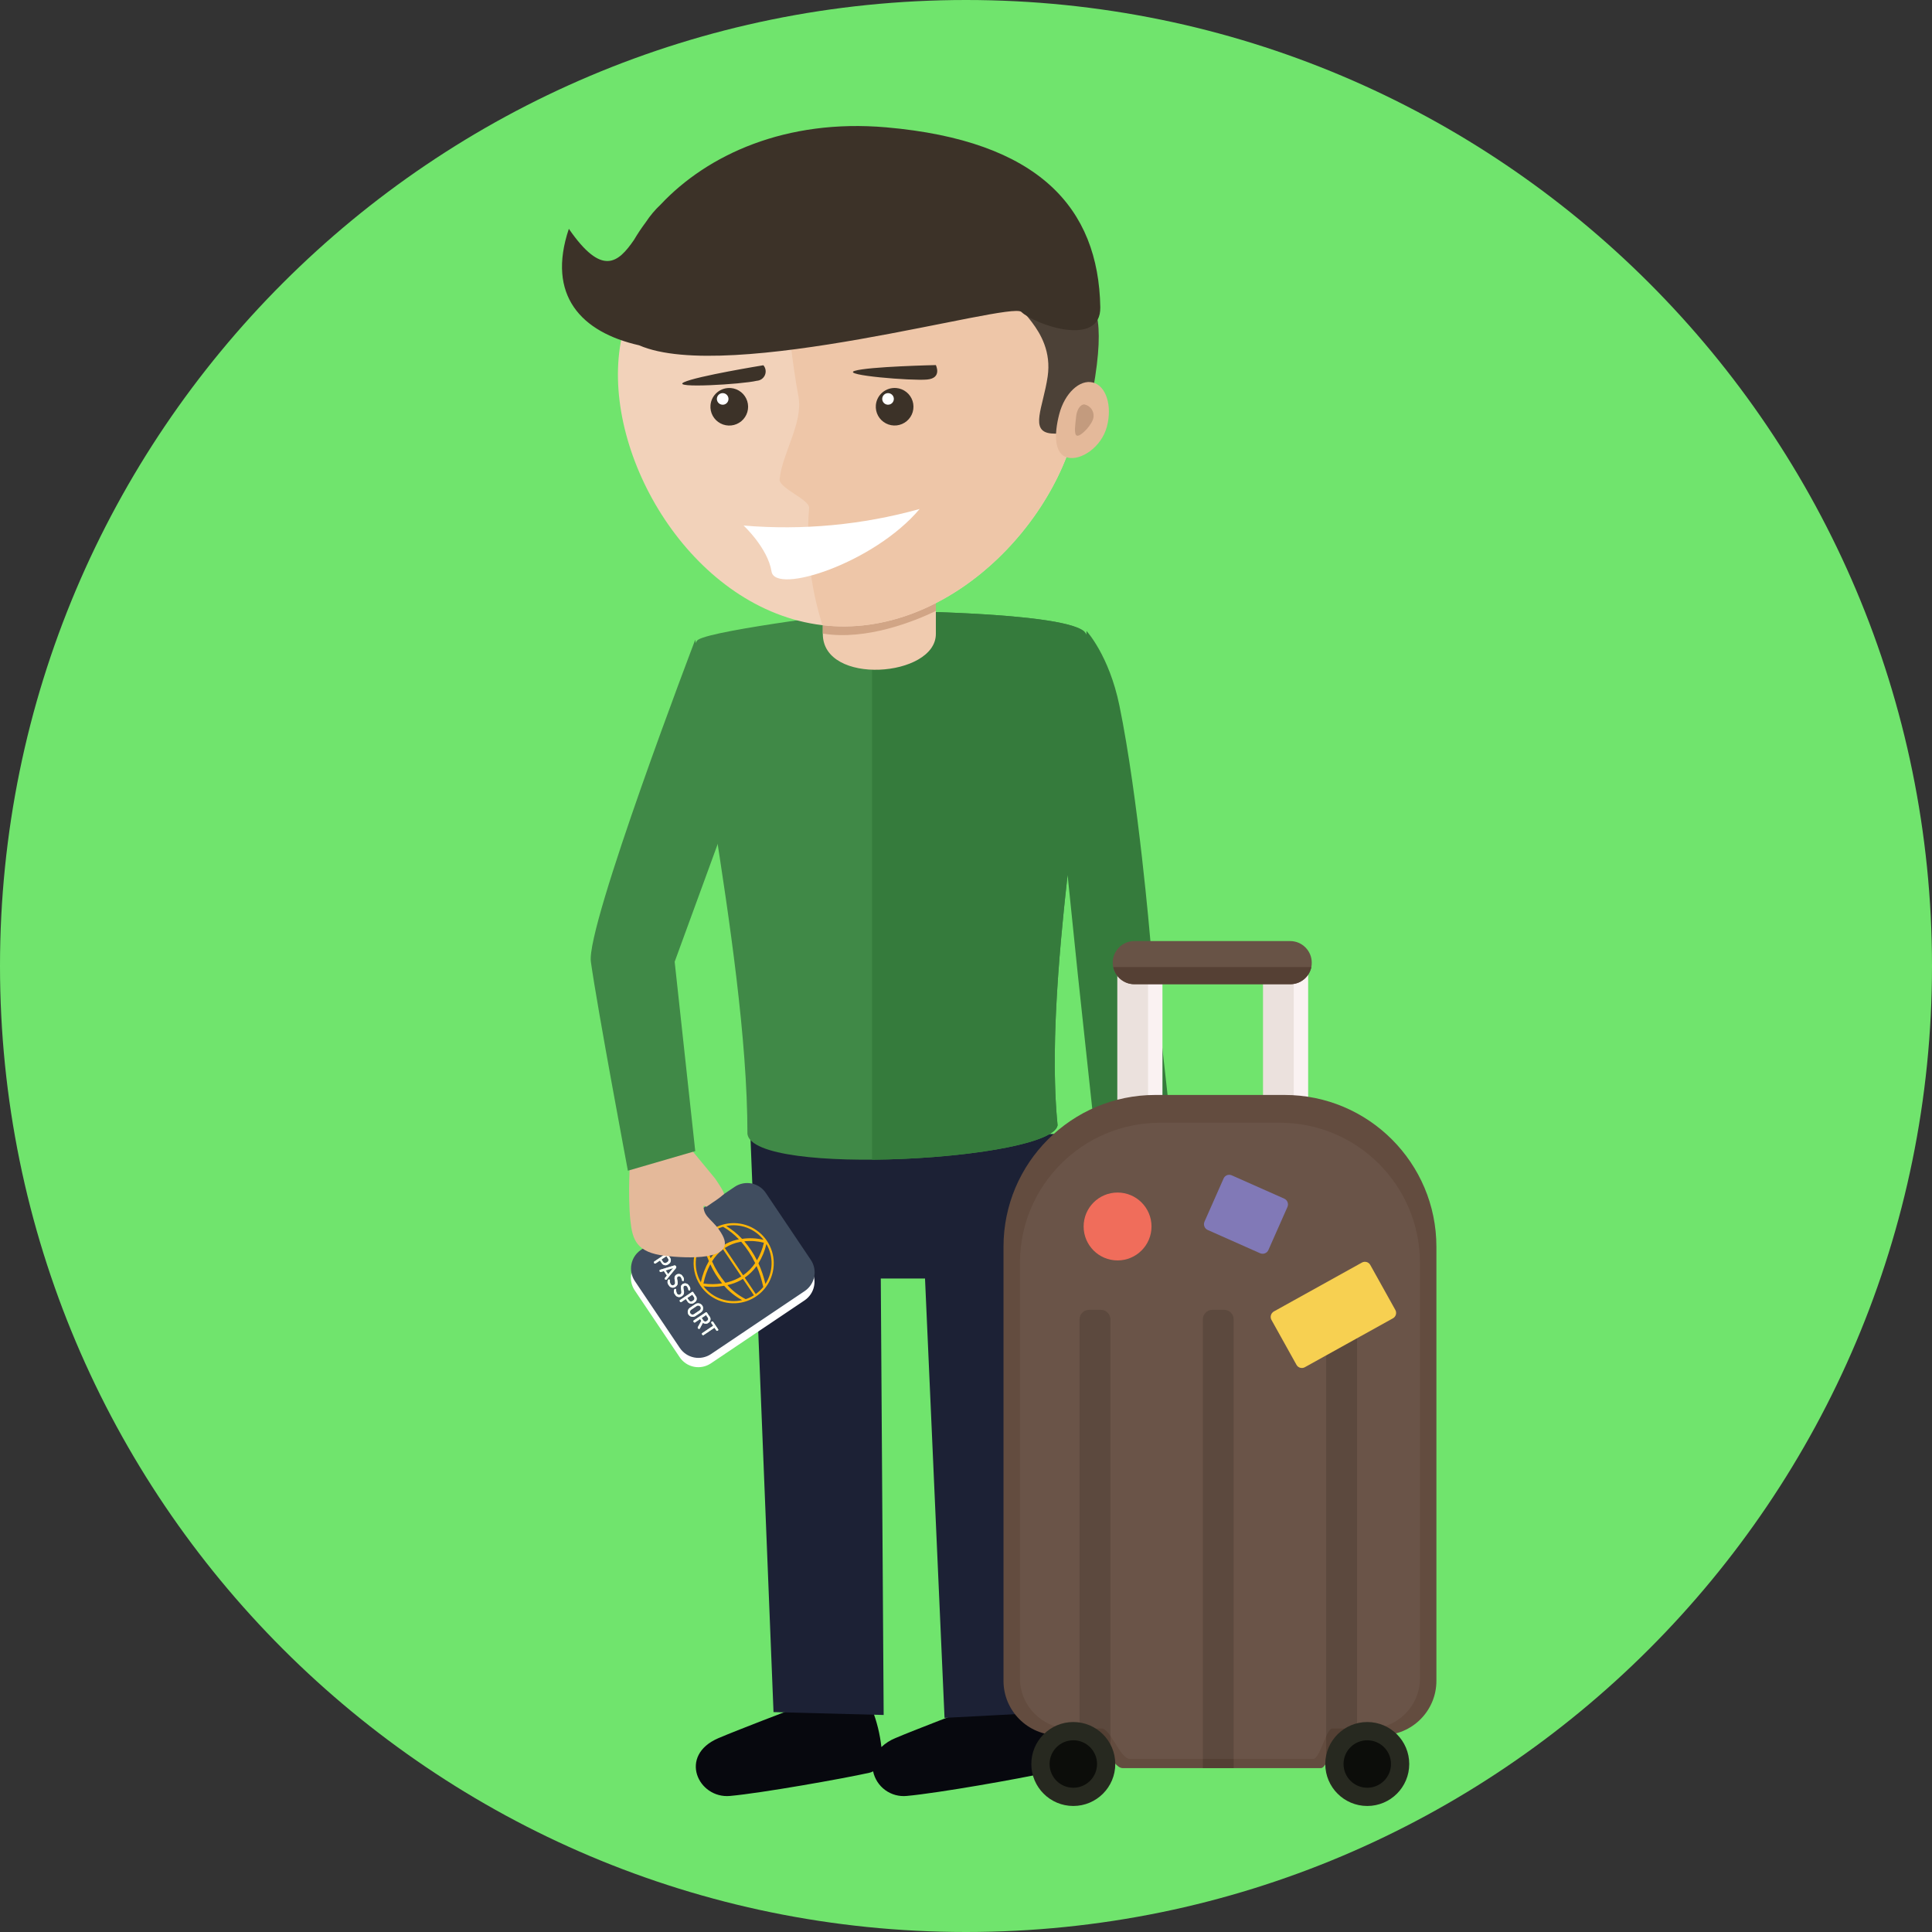 <svg width="276" height="276" viewBox="0 0 276 276" fill="none" xmlns="http://www.w3.org/2000/svg">
<rect x="0" y="0" width="276" height="276" fill="#333333" stroke="none"/>
<path d="M138 276C214.215 276 276 214.215 276 138C276 61.785 214.215 0 138 0C61.785 0 0 61.785 0 138C0 214.215 61.785 276 138 276Z" fill="#70E46D"/>
<mask id="mask0" mask-type="alpha" maskUnits="userSpaceOnUse" x="0" y="0" width="276" height="276">
<path d="M138 276C214.215 276 276 214.215 276 138C276 61.785 214.215 0 138 0C61.785 0 0 61.785 0 138C0 214.215 61.785 276 138 276Z" fill="#F09A9A"/>
</mask>
<g mask="url(#mask0)">
<path fill-rule="evenodd" clip-rule="evenodd" d="M149.43 253.257C145.703 254.083 134.108 256.147 129.552 256.562C128.455 256.674 127.355 256.378 126.464 255.729C125.573 255.08 124.955 254.125 124.729 253.048C124.553 253.145 124.365 253.216 124.169 253.259C120.442 254.085 108.847 256.149 104.292 256.564C99.737 256.978 96.835 250.78 102.635 248.306C105.326 247.155 112.997 244.232 112.997 244.232L124.582 244.176C125.26 245.911 125.709 247.727 125.915 249.578C126.491 249.036 127.162 248.605 127.895 248.307C130.587 247.156 138.259 244.234 138.259 244.234L149.844 244.177C149.844 244.177 153.157 252.431 149.43 253.257Z" fill="#07080E"/>
<path fill-rule="evenodd" clip-rule="evenodd" d="M134.934 245.411L132.145 182.645H125.827L126.238 244.998L110.502 244.585L107.188 161.998H150.669V244.585L134.934 245.411Z" fill="#1C2135"/>
<path fill-rule="evenodd" clip-rule="evenodd" d="M158.151 159.313L155.767 163.738C155.767 163.738 154.292 166.963 155.253 167.742C156.471 168.73 157.877 166.551 157.955 166.99C158.223 168.502 156.965 168.932 156.275 171.135C155.123 174.815 161.531 173.142 164.095 172.319C167.703 171.163 167.881 169.421 167.656 166.95C167.354 164.323 166.836 161.724 166.105 159.182L158.151 159.313Z" fill="#E4B99A"/>
<path fill-rule="evenodd" clip-rule="evenodd" d="M99.736 91.385C102.118 89.908 124.169 87.254 124.169 87.254C124.169 87.254 151.086 87.254 154.814 90.144C158.541 93.035 148.602 135.98 151.086 160.756C150.258 165.713 107.604 168.192 106.776 161.996C106.776 134.741 96.411 93.447 99.736 91.385Z" fill="#408947"/>
<path fill-rule="evenodd" clip-rule="evenodd" d="M156.468 162.412L153.982 139.287L152.512 124.988C151.144 137.283 150.061 150.56 151.084 160.759C150.614 163.569 136.695 165.581 124.58 165.668V87.258C127.936 87.272 151.352 87.465 154.811 90.148C154.973 90.295 155.098 90.478 155.178 90.682L155.224 90.148C155.224 90.148 158.437 93.619 159.911 100.772C162.604 113.827 164.335 134.332 164.335 134.332L167.234 160.347L156.468 162.412Z" fill="#357B3C"/>
<path fill-rule="evenodd" clip-rule="evenodd" d="M117.545 82.715H133.695V90.561C133.695 96.755 117.545 97.994 117.545 90.561V82.715Z" fill="#F0CBAF"/>
<path fill-rule="evenodd" clip-rule="evenodd" d="M117.545 90.513V85.786L133.695 83.539V87.281C130.622 88.753 123.776 91.527 117.545 90.513Z" fill="#D1A586"/>
<path fill-rule="evenodd" clip-rule="evenodd" d="M123.911 25.222C142.139 26.815 155.778 40.998 154.382 56.902C152.986 72.806 136.497 90.987 118.27 89.394C100.043 87.802 86.976 67.036 88.378 51.135C89.781 35.234 105.684 23.629 123.911 25.222Z" fill="#F2D2BA"/>
<path fill-rule="evenodd" clip-rule="evenodd" d="M118.267 89.394C118.007 89.371 117.752 89.331 117.494 89.301C115.772 83.904 115.124 78.224 115.587 72.579C115.694 71.371 111.264 69.739 111.375 68.48C111.689 64.909 114.742 60.43 114.074 56.695C112.197 46.527 111.826 36.139 112.972 25.863C116.565 25.114 120.25 24.898 123.907 25.222C124.591 25.282 125.267 25.365 125.937 25.459L145.568 34.767C148.393 37.443 150.662 40.648 152.246 44.199L153.985 59.65C151.083 74.82 135.451 90.896 118.267 89.394Z" fill="#EEC6A8"/>
<path fill-rule="evenodd" clip-rule="evenodd" d="M146.802 43.806C149.989 44.085 159.831 35.092 156.157 55.609C155.373 59.986 153.388 62.206 150.198 61.927C147.008 61.648 149.019 58.198 149.665 53.797C150.702 46.73 143.613 43.528 146.802 43.806Z" fill="#4C4137"/>
<path fill-rule="evenodd" clip-rule="evenodd" d="M145.902 44.555C144.309 43.039 104.087 54.894 91.304 49.329C83.04 47.464 78.066 42.22 81.264 32.688C86.014 39.572 88.322 37.542 90.576 34.264C91.092 33.389 91.656 32.544 92.266 31.731C92.867 30.815 93.576 29.973 94.376 29.223C101.075 22.087 112.281 16.94 126.603 18.192C148.401 20.099 156.93 29.695 157.185 43.883C157.291 49.713 147.821 46.381 145.902 44.555Z" fill="#3C3228"/>
<path fill-rule="evenodd" clip-rule="evenodd" d="M132.449 54.219C130.275 54.426 120.129 53.599 122.097 52.98C124.064 52.361 133.692 52.154 133.692 52.154C133.692 52.154 134.624 54.015 132.449 54.219ZM97.689 54.612C99.55 53.722 109.055 52.18 109.055 52.18C109.219 52.369 109.326 52.601 109.365 52.848C109.404 53.096 109.373 53.349 109.275 53.58C109.177 53.81 109.016 54.009 108.811 54.154C108.606 54.298 108.365 54.382 108.114 54.397C105.99 54.907 95.828 55.502 97.689 54.614L97.689 54.612ZM104.415 55.435C104.946 55.481 105.451 55.683 105.866 56.016C106.281 56.348 106.588 56.796 106.748 57.302C106.908 57.809 106.914 58.351 106.765 58.861C106.616 59.37 106.319 59.825 105.911 60.166C105.503 60.507 105.003 60.72 104.474 60.778C103.944 60.836 103.41 60.736 102.937 60.49C102.465 60.245 102.076 59.866 101.82 59.4C101.564 58.934 101.452 58.404 101.499 57.875C101.562 57.166 101.904 56.511 102.451 56.054C102.998 55.597 103.705 55.375 104.415 55.438V55.435ZM128.039 55.431C128.569 55.477 129.074 55.679 129.489 56.011C129.904 56.344 130.211 56.791 130.371 57.298C130.53 57.804 130.536 58.346 130.387 58.856C130.238 59.365 129.941 59.819 129.533 60.16C129.125 60.502 128.625 60.714 128.096 60.772C127.567 60.83 127.032 60.73 126.56 60.484C126.088 60.239 125.699 59.86 125.443 59.395C125.187 58.929 125.076 58.398 125.122 57.87C125.185 57.161 125.528 56.506 126.075 56.049C126.622 55.593 127.328 55.371 128.039 55.433V55.431Z" fill="#3C3228"/>
<path fill-rule="evenodd" clip-rule="evenodd" d="M156.13 54.644C158.012 55.131 158.91 57.941 158.135 60.921C157.36 63.901 154.382 65.852 152.501 65.365C150.619 64.879 150.546 62.141 151.32 59.16C152.095 56.181 154.248 54.158 156.13 54.644Z" fill="#E4B99A"/>
<path fill-rule="evenodd" clip-rule="evenodd" d="M126.791 57.811C126.627 57.797 126.472 57.735 126.344 57.633C126.216 57.53 126.122 57.392 126.073 57.237C126.023 57.081 126.021 56.914 126.067 56.757C126.113 56.6 126.205 56.46 126.331 56.355C126.456 56.25 126.61 56.185 126.773 56.167C126.936 56.149 127.101 56.18 127.246 56.256C127.391 56.331 127.511 56.448 127.59 56.592C127.668 56.735 127.703 56.899 127.688 57.061C127.669 57.279 127.563 57.481 127.395 57.621C127.227 57.762 127.009 57.83 126.791 57.811ZM110.22 81.644C109.684 78.281 106.224 75.077 106.224 75.077C114.681 75.79 123.199 74.99 131.374 72.715C124.874 80.44 110.756 85.008 110.219 81.646L110.22 81.644ZM103.169 57.811C103.005 57.797 102.85 57.735 102.722 57.633C102.594 57.53 102.5 57.393 102.45 57.237C102.401 57.081 102.399 56.914 102.445 56.757C102.491 56.6 102.583 56.46 102.708 56.355C102.834 56.25 102.988 56.185 103.151 56.167C103.314 56.149 103.478 56.18 103.624 56.256C103.769 56.331 103.889 56.448 103.967 56.591C104.046 56.735 104.08 56.898 104.066 57.061C104.057 57.169 104.027 57.275 103.977 57.371C103.927 57.468 103.859 57.553 103.776 57.624C103.693 57.694 103.596 57.747 103.493 57.78C103.389 57.813 103.28 57.825 103.171 57.816L103.169 57.811Z" fill="white"/>
<path fill-rule="evenodd" clip-rule="evenodd" d="M154.923 57.779C155.321 57.863 155.674 58.09 155.914 58.417C156.154 58.744 156.264 59.148 156.223 59.551C156.133 60.573 154.476 62.3 153.906 62.25C153.337 62.201 153.639 60.563 153.729 59.541C153.819 58.518 154.356 57.731 154.923 57.779Z" fill="#C39B7E"/>
<path fill-rule="evenodd" clip-rule="evenodd" d="M101.547 194.772C100.842 195.243 99.979 195.416 99.147 195.253C98.316 195.09 97.582 194.605 97.107 193.902L90.664 184.321C90.195 183.617 90.023 182.755 90.187 181.925C90.351 181.094 90.836 180.362 91.538 179.888L104.941 170.875C105.645 170.405 106.506 170.232 107.336 170.394C108.167 170.555 108.9 171.039 109.376 171.738L115.819 181.319C116.29 182.024 116.462 182.886 116.299 183.718C116.136 184.55 115.651 185.283 114.95 185.759L101.547 194.772ZM95.182 179.067C95.195 179.059 95.21 179.055 95.225 179.053C95.24 179.051 95.255 179.053 95.269 179.057C95.284 179.061 95.297 179.069 95.309 179.079C95.321 179.089 95.33 179.101 95.337 179.114L95.683 179.63C95.745 179.701 95.79 179.785 95.814 179.876C95.838 179.967 95.841 180.063 95.823 180.155C95.805 180.248 95.766 180.335 95.709 180.41C95.652 180.485 95.579 180.547 95.495 180.59L95.476 180.603C95.402 180.665 95.315 180.709 95.222 180.733C95.128 180.756 95.031 180.758 94.936 180.739C94.842 180.719 94.754 180.679 94.677 180.62C94.601 180.561 94.539 180.486 94.496 180.4L94.277 180.073L93.624 180.512C93.59 180.519 93.554 180.515 93.522 180.502C93.489 180.488 93.461 180.465 93.442 180.436C93.422 180.407 93.411 180.373 93.411 180.337C93.411 180.302 93.421 180.268 93.44 180.238L95.182 179.067ZM95.203 179.451L94.492 179.929L94.711 180.255C94.738 180.302 94.775 180.342 94.82 180.373C94.865 180.403 94.916 180.423 94.97 180.431C95.023 180.439 95.078 180.434 95.129 180.418C95.181 180.401 95.228 180.373 95.267 180.335L95.3 180.313C95.348 180.291 95.391 180.258 95.424 180.217C95.458 180.175 95.481 180.127 95.493 180.075C95.505 180.023 95.505 179.969 95.492 179.918C95.48 179.866 95.456 179.818 95.422 179.777L95.203 179.451ZM94.269 181.414L94.289 181.401L96.342 180.778C96.385 180.772 96.429 180.779 96.468 180.798C96.506 180.818 96.538 180.85 96.558 180.888C96.586 180.923 96.603 180.965 96.608 181.009C96.612 181.053 96.603 181.097 96.583 181.137L95.227 182.797C95.226 182.801 95.224 182.805 95.222 182.808C95.219 182.812 95.216 182.814 95.212 182.816C95.167 182.829 95.12 182.826 95.077 182.809C95.034 182.791 94.999 182.76 94.976 182.719C94.961 182.701 94.952 182.678 94.952 182.654C94.951 182.631 94.959 182.607 94.973 182.588L95.271 182.228L94.836 181.582L94.39 181.721C94.366 181.727 94.34 181.724 94.317 181.714C94.295 181.703 94.277 181.685 94.266 181.663C94.237 181.627 94.222 181.583 94.222 181.538C94.223 181.492 94.239 181.449 94.269 181.414ZM95.453 182.02L96.173 181.147L95.098 181.491L95.453 182.02ZM96.283 183.564C96.746 183.253 95.996 182.517 96.622 182.096C96.697 182.046 96.783 182.013 96.873 182C96.962 181.986 97.054 181.992 97.141 182.017C97.228 182.043 97.308 182.086 97.377 182.145C97.446 182.204 97.501 182.278 97.538 182.36C97.616 182.439 97.67 182.538 97.694 182.645C97.718 182.753 97.711 182.866 97.674 182.97C97.64 182.996 97.598 183.009 97.556 183.006C97.514 183.003 97.474 182.984 97.445 182.953C97.421 182.802 97.371 182.656 97.297 182.522C97.28 182.479 97.255 182.44 97.222 182.407C97.188 182.374 97.148 182.35 97.105 182.334C97.061 182.318 97.014 182.312 96.968 182.317C96.921 182.321 96.877 182.335 96.836 182.359C96.452 182.617 97.202 183.353 96.504 183.823C96.429 183.88 96.342 183.919 96.25 183.939C96.158 183.959 96.062 183.958 95.97 183.937C95.878 183.916 95.792 183.874 95.717 183.816C95.643 183.758 95.583 183.684 95.54 183.6C95.442 183.496 95.381 183.363 95.366 183.221C95.351 183.079 95.383 182.936 95.456 182.813C95.492 182.79 95.534 182.779 95.577 182.783C95.619 182.788 95.659 182.806 95.689 182.836C95.669 183.035 95.702 183.235 95.785 183.416C95.805 183.461 95.835 183.501 95.872 183.534C95.909 183.567 95.953 183.591 96 183.605C96.047 183.619 96.097 183.623 96.146 183.616C96.195 183.609 96.242 183.591 96.283 183.564ZM97.187 184.908C97.65 184.596 96.899 183.86 97.525 183.439C97.601 183.39 97.686 183.357 97.776 183.343C97.866 183.33 97.957 183.336 98.044 183.361C98.131 183.386 98.212 183.43 98.281 183.489C98.349 183.548 98.404 183.621 98.442 183.704C98.52 183.782 98.575 183.881 98.599 183.989C98.623 184.097 98.615 184.21 98.577 184.314C98.544 184.34 98.502 184.352 98.46 184.349C98.417 184.346 98.378 184.328 98.348 184.297C98.325 184.146 98.275 184 98.201 183.866C98.184 183.823 98.158 183.783 98.125 183.751C98.092 183.718 98.052 183.693 98.008 183.678C97.964 183.662 97.918 183.656 97.871 183.66C97.825 183.665 97.78 183.679 97.74 183.702C97.355 183.961 98.106 184.697 97.408 185.166C97.332 185.223 97.246 185.263 97.153 185.283C97.061 185.303 96.966 185.302 96.874 185.281C96.781 185.259 96.695 185.218 96.621 185.16C96.547 185.102 96.486 185.028 96.443 184.943C96.346 184.839 96.285 184.706 96.27 184.564C96.254 184.422 96.286 184.279 96.36 184.157C96.395 184.133 96.438 184.123 96.48 184.127C96.523 184.131 96.563 184.15 96.593 184.18C96.573 184.381 96.607 184.583 96.693 184.766C96.713 184.811 96.742 184.851 96.779 184.883C96.816 184.915 96.859 184.939 96.907 184.953C96.954 184.966 97.003 184.969 97.052 184.961C97.1 184.954 97.146 184.935 97.187 184.908ZM98.875 184.559C98.889 184.552 98.904 184.548 98.919 184.546C98.935 184.545 98.951 184.548 98.966 184.553C98.98 184.558 98.994 184.565 99.006 184.576C99.017 184.586 99.027 184.599 99.034 184.613L99.376 185.121C99.438 185.192 99.484 185.277 99.508 185.368C99.533 185.459 99.536 185.555 99.518 185.647C99.5 185.74 99.461 185.827 99.403 185.903C99.346 185.978 99.273 186.039 99.188 186.081L99.169 186.094C99.096 186.156 99.01 186.201 98.917 186.225C98.824 186.248 98.727 186.251 98.633 186.232C98.54 186.213 98.451 186.173 98.375 186.115C98.299 186.057 98.237 185.983 98.193 185.898L97.974 185.572L97.322 186.01C97.287 186.023 97.249 186.022 97.215 186.008C97.181 185.994 97.154 185.968 97.138 185.935C97.112 185.907 97.097 185.871 97.096 185.833C97.094 185.795 97.108 185.758 97.133 185.73L98.875 184.559ZM98.9 184.949L98.189 185.427L98.409 185.753C98.435 185.8 98.473 185.84 98.517 185.871C98.562 185.902 98.613 185.921 98.667 185.929C98.721 185.937 98.775 185.933 98.827 185.916C98.879 185.899 98.926 185.871 98.965 185.834L98.998 185.812C99.046 185.789 99.088 185.756 99.122 185.715C99.155 185.674 99.179 185.625 99.191 185.573C99.202 185.521 99.202 185.468 99.19 185.416C99.177 185.364 99.153 185.316 99.119 185.275L98.9 184.949ZM98.561 186.825L99.331 186.307C99.487 186.202 99.679 186.163 99.864 186.2C100.05 186.236 100.213 186.344 100.318 186.501C100.423 186.657 100.462 186.849 100.426 187.034C100.39 187.219 100.281 187.383 100.125 187.488L99.355 188.005C99.198 188.111 99.007 188.149 98.821 188.113C98.636 188.077 98.473 187.969 98.368 187.812C98.263 187.656 98.224 187.464 98.26 187.278C98.296 187.093 98.405 186.93 98.561 186.825ZM99.936 187.207C99.981 187.181 100.02 187.146 100.05 187.105C100.081 187.063 100.103 187.016 100.114 186.965C100.126 186.915 100.127 186.863 100.117 186.812C100.108 186.761 100.088 186.713 100.059 186.67C100.031 186.627 99.993 186.59 99.95 186.562C99.906 186.535 99.857 186.516 99.806 186.508C99.755 186.499 99.703 186.501 99.653 186.514C99.603 186.527 99.556 186.55 99.515 186.581L98.745 187.099C98.701 187.125 98.662 187.16 98.631 187.201C98.6 187.243 98.579 187.291 98.567 187.341C98.556 187.391 98.554 187.444 98.564 187.494C98.573 187.545 98.593 187.594 98.622 187.636C98.651 187.679 98.688 187.716 98.732 187.744C98.775 187.772 98.824 187.79 98.875 187.799C98.926 187.807 98.978 187.805 99.028 187.792C99.078 187.779 99.125 187.756 99.166 187.725L99.936 187.207ZM100.835 187.474C100.848 187.467 100.862 187.462 100.876 187.46C100.891 187.458 100.905 187.459 100.919 187.463C100.933 187.466 100.946 187.473 100.958 187.482C100.969 187.491 100.979 187.502 100.986 187.515L101.319 188.011C101.385 188.077 101.435 188.158 101.466 188.248C101.496 188.337 101.505 188.432 101.493 188.525C101.48 188.618 101.447 188.707 101.395 188.786C101.343 188.864 101.273 188.929 101.192 188.977C101.083 189.067 100.944 189.115 100.802 189.111C100.66 189.107 100.525 189.052 100.42 188.956L99.981 189.782C99.973 189.796 99.963 189.81 99.951 189.821C99.906 189.84 99.856 189.844 99.809 189.831C99.762 189.817 99.721 189.788 99.693 189.748C99.68 189.723 99.673 189.694 99.673 189.666C99.674 189.637 99.682 189.609 99.697 189.585L100.188 188.695L100.013 188.434L99.282 188.926C99.246 188.938 99.207 188.937 99.172 188.922C99.138 188.906 99.11 188.878 99.095 188.843C99.07 188.817 99.055 188.781 99.055 188.745C99.055 188.708 99.069 188.672 99.094 188.645L100.835 187.474ZM100.861 187.864L100.241 188.281L100.452 188.594C100.474 188.642 100.507 188.684 100.548 188.717C100.589 188.75 100.637 188.773 100.689 188.784C100.741 188.796 100.794 188.795 100.845 188.782C100.897 188.769 100.944 188.744 100.984 188.71C101.031 188.686 101.071 188.651 101.102 188.609C101.133 188.566 101.153 188.517 101.162 188.465C101.17 188.414 101.166 188.361 101.151 188.311C101.135 188.261 101.108 188.215 101.071 188.177L100.861 187.864ZM102.595 189.909C102.604 189.924 102.609 189.941 102.61 189.958C102.611 189.976 102.609 189.993 102.603 190.01C102.597 190.026 102.588 190.041 102.576 190.054C102.564 190.067 102.549 190.077 102.533 190.083C102.507 190.108 102.472 190.121 102.436 190.12C102.401 190.12 102.366 190.105 102.341 190.08L102.069 189.675L100.497 190.732C100.463 190.745 100.425 190.744 100.391 190.73C100.357 190.716 100.329 190.69 100.314 190.657C100.287 190.63 100.272 190.593 100.271 190.555C100.27 190.517 100.283 190.48 100.309 190.452L101.881 189.395L101.609 188.99C101.595 188.957 101.594 188.92 101.607 188.887C101.62 188.853 101.645 188.826 101.678 188.811C101.69 188.799 101.705 188.79 101.721 188.784C101.738 188.778 101.755 188.775 101.772 188.776C101.789 188.777 101.806 188.781 101.822 188.789C101.838 188.796 101.852 188.806 101.863 188.819L102.595 189.909Z" fill="white"/>
<path fill-rule="evenodd" clip-rule="evenodd" d="M101.564 193.444C100.86 193.915 99.997 194.088 99.165 193.925C98.333 193.762 97.6 193.277 97.125 192.574L90.682 182.993C90.213 182.289 90.041 181.427 90.205 180.596C90.368 179.766 90.854 179.034 91.555 178.56L104.959 169.547C105.662 169.076 106.523 168.902 107.354 169.064C108.185 169.226 108.919 169.709 109.394 170.41L115.837 179.991C116.308 180.696 116.481 181.558 116.319 182.39C116.156 183.222 115.67 183.956 114.968 184.431L101.564 193.444ZM95.183 179.067C95.196 179.059 95.211 179.054 95.226 179.052C95.241 179.051 95.256 179.052 95.271 179.056C95.285 179.061 95.299 179.068 95.31 179.078C95.322 179.088 95.331 179.1 95.338 179.114L95.684 179.629C95.746 179.7 95.791 179.785 95.815 179.876C95.839 179.967 95.842 180.062 95.824 180.155C95.806 180.247 95.767 180.335 95.71 180.41C95.653 180.485 95.58 180.546 95.496 180.589L95.477 180.602C95.403 180.664 95.316 180.709 95.223 180.732C95.129 180.756 95.032 180.758 94.938 180.738C94.843 180.719 94.755 180.678 94.678 180.619C94.602 180.561 94.54 180.485 94.497 180.399L94.278 180.073L93.626 180.512C93.591 180.518 93.555 180.515 93.523 180.501C93.49 180.488 93.462 180.465 93.443 180.436C93.423 180.406 93.412 180.372 93.412 180.337C93.412 180.302 93.422 180.267 93.441 180.238L95.183 179.067ZM95.204 179.45L94.493 179.928L94.712 180.254C94.739 180.301 94.776 180.342 94.821 180.372C94.866 180.403 94.917 180.423 94.971 180.43C95.024 180.438 95.079 180.434 95.131 180.417C95.182 180.401 95.23 180.372 95.269 180.335L95.301 180.313C95.35 180.291 95.392 180.258 95.425 180.216C95.459 180.175 95.483 180.126 95.494 180.075C95.506 180.023 95.506 179.969 95.493 179.917C95.481 179.865 95.457 179.817 95.423 179.776L95.204 179.45ZM94.27 181.414L94.29 181.4L96.343 180.777C96.386 180.771 96.43 180.778 96.469 180.798C96.507 180.818 96.539 180.849 96.559 180.888C96.587 180.922 96.604 180.964 96.609 181.008C96.613 181.052 96.605 181.097 96.584 181.136L95.228 182.796C95.227 182.8 95.225 182.804 95.223 182.808C95.22 182.811 95.217 182.814 95.213 182.816C95.169 182.829 95.121 182.826 95.078 182.808C95.035 182.791 95 182.759 94.977 182.719C94.962 182.7 94.953 182.678 94.953 182.654C94.952 182.63 94.96 182.607 94.975 182.588L95.272 182.227L94.838 181.581L94.391 181.72C94.367 181.726 94.341 181.724 94.319 181.713C94.296 181.703 94.278 181.685 94.267 181.662C94.238 181.627 94.223 181.583 94.223 181.537C94.224 181.492 94.24 181.448 94.27 181.414ZM95.454 182.019L96.174 181.147L95.099 181.491L95.454 182.019ZM96.284 183.564C96.747 183.252 95.997 182.516 96.623 182.095C96.698 182.045 96.784 182.013 96.874 181.999C96.963 181.986 97.055 181.992 97.142 182.017C97.229 182.042 97.309 182.086 97.378 182.145C97.447 182.204 97.502 182.277 97.54 182.36C97.617 182.438 97.671 182.537 97.695 182.645C97.719 182.753 97.712 182.865 97.675 182.969C97.641 182.996 97.599 183.008 97.557 183.005C97.515 183.002 97.475 182.984 97.446 182.953C97.422 182.802 97.372 182.656 97.298 182.522C97.282 182.478 97.256 182.439 97.223 182.406C97.189 182.374 97.15 182.349 97.106 182.334C97.062 182.318 97.015 182.312 96.969 182.316C96.923 182.32 96.878 182.335 96.838 182.358C96.453 182.617 97.203 183.353 96.505 183.822C96.43 183.879 96.343 183.919 96.251 183.939C96.159 183.958 96.063 183.958 95.971 183.936C95.879 183.915 95.793 183.874 95.719 183.816C95.644 183.757 95.584 183.684 95.541 183.599C95.444 183.495 95.382 183.362 95.367 183.22C95.352 183.078 95.384 182.935 95.457 182.813C95.493 182.789 95.536 182.779 95.578 182.783C95.621 182.787 95.66 182.806 95.691 182.836C95.67 183.034 95.703 183.234 95.787 183.415C95.806 183.46 95.836 183.501 95.873 183.534C95.91 183.566 95.954 183.591 96.001 183.605C96.048 183.619 96.098 183.622 96.147 183.615C96.196 183.608 96.243 183.591 96.284 183.564ZM97.188 184.907C97.651 184.596 96.9 183.86 97.526 183.439C97.602 183.389 97.688 183.356 97.777 183.343C97.867 183.329 97.958 183.335 98.045 183.361C98.132 183.386 98.213 183.429 98.282 183.488C98.35 183.548 98.405 183.621 98.443 183.703C98.522 183.781 98.576 183.88 98.6 183.988C98.624 184.096 98.617 184.209 98.578 184.313C98.545 184.339 98.503 184.352 98.461 184.349C98.418 184.346 98.379 184.327 98.349 184.297C98.326 184.145 98.276 183.999 98.202 183.866C98.185 183.822 98.159 183.783 98.126 183.75C98.093 183.717 98.053 183.693 98.009 183.677C97.965 183.661 97.919 183.656 97.872 183.66C97.826 183.664 97.781 183.678 97.741 183.702C97.356 183.96 98.107 184.696 97.409 185.166C97.334 185.223 97.247 185.263 97.154 185.282C97.062 185.302 96.967 185.301 96.875 185.28C96.783 185.259 96.696 185.218 96.622 185.159C96.548 185.101 96.487 185.027 96.445 184.943C96.347 184.839 96.286 184.706 96.271 184.564C96.256 184.422 96.287 184.279 96.361 184.156C96.396 184.133 96.439 184.122 96.481 184.126C96.524 184.131 96.564 184.149 96.594 184.179C96.574 184.38 96.608 184.583 96.695 184.765C96.714 184.81 96.743 184.85 96.78 184.883C96.817 184.915 96.861 184.939 96.908 184.952C96.955 184.966 97.004 184.969 97.053 184.961C97.101 184.953 97.147 184.935 97.188 184.907ZM98.876 184.558C98.89 184.551 98.905 184.547 98.921 184.546C98.936 184.545 98.952 184.547 98.967 184.552C98.981 184.557 98.995 184.565 99.007 184.575C99.019 184.585 99.028 184.598 99.035 184.612L99.377 185.121C99.44 185.192 99.485 185.276 99.509 185.367C99.534 185.459 99.537 185.554 99.519 185.647C99.501 185.74 99.462 185.827 99.405 185.902C99.347 185.977 99.274 186.038 99.189 186.081L99.17 186.094C99.097 186.156 99.011 186.2 98.918 186.224C98.825 186.248 98.728 186.25 98.635 186.232C98.541 186.213 98.452 186.173 98.376 186.115C98.3 186.057 98.238 185.983 98.195 185.897L97.975 185.571L97.323 186.01C97.288 186.022 97.251 186.022 97.216 186.008C97.183 185.994 97.155 185.967 97.14 185.934C97.113 185.907 97.098 185.871 97.097 185.833C97.096 185.795 97.109 185.758 97.134 185.729L98.876 184.558ZM98.901 184.948L98.19 185.426L98.41 185.752C98.436 185.8 98.474 185.84 98.519 185.871C98.563 185.901 98.615 185.921 98.668 185.929C98.722 185.937 98.776 185.932 98.828 185.915C98.88 185.899 98.927 185.871 98.966 185.833L98.999 185.811C99.047 185.789 99.089 185.756 99.123 185.714C99.156 185.673 99.18 185.625 99.192 185.573C99.204 185.521 99.203 185.467 99.191 185.415C99.178 185.364 99.154 185.315 99.121 185.274L98.901 184.948ZM98.562 186.824L99.332 186.307C99.489 186.202 99.68 186.163 99.866 186.199C100.051 186.235 100.214 186.344 100.319 186.5C100.424 186.657 100.463 186.849 100.427 187.034C100.391 187.219 100.282 187.382 100.126 187.487L99.356 188.005C99.2 188.11 99.008 188.149 98.823 188.113C98.637 188.076 98.474 187.968 98.369 187.812C98.264 187.655 98.225 187.463 98.261 187.278C98.297 187.093 98.406 186.93 98.562 186.824ZM99.937 187.207C99.982 187.181 100.021 187.146 100.051 187.104C100.082 187.063 100.104 187.015 100.115 186.965C100.127 186.914 100.128 186.862 100.119 186.811C100.109 186.761 100.089 186.712 100.061 186.669C100.032 186.626 99.994 186.59 99.951 186.562C99.907 186.534 99.859 186.515 99.808 186.507C99.757 186.499 99.704 186.501 99.654 186.514C99.604 186.526 99.557 186.549 99.516 186.581L98.746 187.098C98.702 187.124 98.663 187.159 98.632 187.201C98.602 187.243 98.58 187.29 98.568 187.34C98.557 187.391 98.556 187.443 98.565 187.494C98.574 187.545 98.594 187.593 98.623 187.636C98.652 187.679 98.689 187.715 98.733 187.743C98.776 187.771 98.825 187.79 98.876 187.798C98.927 187.806 98.979 187.804 99.029 187.792C99.079 187.779 99.126 187.756 99.168 187.724L99.937 187.207ZM100.836 187.474C100.849 187.466 100.863 187.461 100.877 187.459C100.892 187.457 100.906 187.458 100.92 187.462C100.934 187.466 100.948 187.472 100.959 187.481C100.97 187.49 100.98 187.502 100.987 187.514L101.32 188.01C101.387 188.077 101.437 188.158 101.467 188.247C101.497 188.336 101.506 188.431 101.494 188.524C101.482 188.618 101.448 188.707 101.396 188.785C101.344 188.864 101.275 188.929 101.193 188.976C101.084 189.067 100.945 189.114 100.803 189.111C100.662 189.107 100.526 189.052 100.421 188.956L99.982 189.781C99.974 189.796 99.964 189.809 99.952 189.821C99.907 189.84 99.857 189.843 99.81 189.83C99.763 189.817 99.722 189.787 99.695 189.747C99.681 189.722 99.674 189.694 99.674 189.665C99.675 189.637 99.683 189.609 99.698 189.584L100.189 188.695L100.014 188.434L99.284 188.925C99.248 188.938 99.208 188.936 99.174 188.921C99.139 188.906 99.111 188.878 99.096 188.843C99.071 188.816 99.057 188.781 99.056 188.744C99.056 188.707 99.07 188.672 99.095 188.645L100.836 187.474ZM100.862 187.864L100.242 188.28L100.453 188.594C100.475 188.641 100.508 188.684 100.549 188.717C100.59 188.75 100.639 188.773 100.69 188.784C100.742 188.795 100.795 188.794 100.847 188.781C100.898 188.768 100.945 188.744 100.985 188.709C101.032 188.685 101.072 188.65 101.103 188.608C101.134 188.566 101.154 188.517 101.163 188.465C101.171 188.413 101.168 188.36 101.152 188.31C101.136 188.26 101.109 188.214 101.072 188.177L100.862 187.864ZM102.597 189.908C102.605 189.924 102.61 189.94 102.611 189.958C102.612 189.975 102.61 189.993 102.604 190.009C102.598 190.026 102.589 190.041 102.577 190.053C102.565 190.066 102.55 190.076 102.534 190.083C102.508 190.107 102.473 190.121 102.437 190.12C102.402 190.119 102.368 190.105 102.342 190.079L102.07 189.675L100.498 190.732C100.464 190.745 100.426 190.744 100.392 190.73C100.358 190.716 100.331 190.69 100.315 190.656C100.288 190.629 100.273 190.593 100.272 190.555C100.271 190.517 100.285 190.48 100.31 190.451L101.882 189.394L101.61 188.99C101.596 188.957 101.595 188.92 101.608 188.886C101.621 188.853 101.646 188.826 101.679 188.811C101.691 188.799 101.706 188.79 101.722 188.784C101.739 188.778 101.756 188.775 101.773 188.776C101.791 188.776 101.807 188.781 101.823 188.788C101.839 188.795 101.853 188.806 101.864 188.819L102.597 189.908Z" fill="#404D5F"/>
<path fill-rule="evenodd" clip-rule="evenodd" d="M95.182 179.066C95.195 179.059 95.21 179.054 95.225 179.052C95.24 179.05 95.255 179.052 95.27 179.056C95.284 179.061 95.298 179.068 95.309 179.078C95.321 179.088 95.33 179.1 95.337 179.114L95.683 179.629C95.745 179.7 95.79 179.784 95.814 179.876C95.838 179.967 95.841 180.062 95.823 180.155C95.805 180.247 95.766 180.334 95.709 180.409C95.653 180.485 95.579 180.546 95.495 180.589L95.476 180.602C95.402 180.664 95.315 180.708 95.222 180.732C95.129 180.756 95.031 180.758 94.937 180.738C94.842 180.719 94.754 180.678 94.677 180.619C94.601 180.56 94.539 180.485 94.496 180.399L94.277 180.073L93.625 180.511C93.59 180.518 93.554 180.514 93.522 180.501C93.489 180.487 93.462 180.465 93.442 180.435C93.422 180.406 93.412 180.372 93.411 180.337C93.411 180.301 93.421 180.267 93.441 180.237L95.182 179.066ZM95.203 179.45L94.492 179.928L94.712 180.254C94.738 180.301 94.775 180.341 94.82 180.372C94.865 180.403 94.916 180.422 94.97 180.43C95.024 180.438 95.078 180.433 95.13 180.417C95.181 180.4 95.229 180.372 95.268 180.335L95.3 180.313C95.349 180.29 95.391 180.257 95.425 180.216C95.458 180.175 95.482 180.126 95.493 180.074C95.505 180.022 95.505 179.969 95.493 179.917C95.48 179.865 95.456 179.817 95.422 179.776L95.203 179.45ZM94.269 181.413L94.289 181.4L96.342 180.777C96.385 180.771 96.429 180.778 96.468 180.798C96.507 180.817 96.538 180.849 96.558 180.887C96.586 180.922 96.603 180.964 96.608 181.008C96.612 181.052 96.604 181.097 96.583 181.136L95.227 182.796C95.227 182.8 95.225 182.804 95.222 182.807C95.219 182.811 95.216 182.814 95.212 182.816C95.168 182.828 95.12 182.826 95.077 182.808C95.035 182.79 94.999 182.759 94.977 182.718C94.961 182.7 94.953 182.677 94.952 182.654C94.952 182.63 94.959 182.607 94.974 182.588L95.271 182.227L94.837 181.581L94.39 181.72C94.366 181.726 94.34 181.724 94.318 181.713C94.295 181.702 94.277 181.684 94.266 181.662C94.237 181.627 94.222 181.582 94.222 181.537C94.223 181.491 94.24 181.448 94.269 181.413ZM95.453 182.019L96.173 181.146L95.098 181.491L95.453 182.019ZM96.284 183.563C96.746 183.252 95.996 182.516 96.622 182.095C96.698 182.045 96.783 182.013 96.873 181.999C96.963 181.986 97.054 181.991 97.141 182.017C97.228 182.042 97.309 182.085 97.377 182.145C97.446 182.204 97.501 182.277 97.539 182.359C97.616 182.438 97.67 182.537 97.694 182.645C97.718 182.753 97.711 182.865 97.674 182.969C97.641 182.995 97.599 183.008 97.556 183.005C97.514 183.002 97.474 182.983 97.445 182.953C97.421 182.801 97.371 182.656 97.297 182.522C97.281 182.478 97.255 182.439 97.222 182.406C97.189 182.374 97.149 182.349 97.105 182.333C97.061 182.318 97.014 182.312 96.968 182.316C96.922 182.32 96.877 182.334 96.837 182.358C96.452 182.617 97.202 183.353 96.505 183.822C96.429 183.879 96.343 183.919 96.25 183.938C96.158 183.958 96.062 183.957 95.97 183.936C95.878 183.915 95.792 183.874 95.718 183.815C95.643 183.757 95.583 183.683 95.54 183.599C95.443 183.495 95.382 183.362 95.366 183.22C95.351 183.078 95.383 182.935 95.456 182.812C95.492 182.789 95.535 182.778 95.577 182.783C95.62 182.787 95.659 182.805 95.69 182.835C95.669 183.034 95.702 183.234 95.786 183.415C95.806 183.46 95.835 183.501 95.872 183.533C95.909 183.566 95.953 183.59 96 183.604C96.047 183.619 96.097 183.622 96.146 183.615C96.195 183.608 96.242 183.59 96.284 183.563ZM97.187 184.907C97.65 184.595 96.899 183.86 97.525 183.438C97.601 183.389 97.687 183.356 97.776 183.343C97.866 183.329 97.957 183.335 98.044 183.36C98.132 183.385 98.212 183.429 98.281 183.488C98.349 183.547 98.404 183.621 98.442 183.703C98.521 183.781 98.575 183.88 98.599 183.988C98.623 184.096 98.616 184.209 98.578 184.313C98.544 184.339 98.502 184.352 98.46 184.349C98.418 184.346 98.378 184.327 98.349 184.296C98.325 184.145 98.275 183.999 98.201 183.865C98.184 183.822 98.159 183.782 98.125 183.75C98.092 183.717 98.052 183.692 98.008 183.677C97.965 183.661 97.918 183.655 97.872 183.66C97.825 183.664 97.78 183.678 97.74 183.701C97.355 183.96 98.106 184.696 97.408 185.165C97.333 185.222 97.246 185.262 97.154 185.282C97.061 185.302 96.966 185.301 96.874 185.28C96.782 185.259 96.695 185.217 96.621 185.159C96.547 185.101 96.486 185.027 96.444 184.943C96.346 184.838 96.285 184.705 96.27 184.563C96.255 184.421 96.286 184.278 96.36 184.156C96.396 184.133 96.438 184.122 96.481 184.126C96.523 184.13 96.563 184.149 96.593 184.179C96.573 184.38 96.608 184.583 96.694 184.765C96.713 184.81 96.743 184.85 96.779 184.882C96.816 184.915 96.86 184.938 96.907 184.952C96.954 184.965 97.004 184.968 97.052 184.961C97.1 184.953 97.147 184.935 97.187 184.907ZM98.875 184.558C98.889 184.551 98.904 184.547 98.92 184.546C98.935 184.545 98.951 184.547 98.966 184.552C98.981 184.557 98.994 184.565 99.006 184.575C99.018 184.585 99.027 184.598 99.034 184.612L99.376 185.12C99.439 185.191 99.484 185.276 99.508 185.367C99.533 185.458 99.536 185.554 99.518 185.647C99.5 185.739 99.461 185.827 99.404 185.902C99.347 185.977 99.273 186.038 99.188 186.08L99.169 186.094C99.096 186.155 99.01 186.2 98.917 186.224C98.824 186.248 98.728 186.25 98.634 186.231C98.54 186.212 98.451 186.172 98.375 186.115C98.299 186.057 98.237 185.982 98.194 185.897L97.974 185.571L97.322 186.009C97.288 186.022 97.25 186.022 97.216 186.008C97.182 185.994 97.154 185.967 97.139 185.934C97.112 185.907 97.097 185.87 97.096 185.832C97.095 185.794 97.108 185.757 97.133 185.729L98.875 184.558ZM98.9 184.948L98.19 185.426L98.409 185.752C98.436 185.799 98.473 185.84 98.518 185.87C98.562 185.901 98.614 185.921 98.667 185.928C98.721 185.936 98.776 185.932 98.827 185.915C98.879 185.899 98.926 185.87 98.965 185.833L98.998 185.811C99.046 185.789 99.088 185.755 99.122 185.714C99.155 185.673 99.179 185.624 99.191 185.572C99.203 185.521 99.202 185.467 99.19 185.415C99.178 185.363 99.154 185.315 99.12 185.274L98.9 184.948ZM98.561 186.824L99.331 186.307C99.488 186.201 99.68 186.162 99.865 186.199C100.05 186.235 100.213 186.343 100.318 186.5C100.423 186.656 100.462 186.848 100.426 187.034C100.39 187.219 100.282 187.382 100.125 187.487L99.355 188.005C99.199 188.11 99.007 188.149 98.822 188.112C98.636 188.076 98.473 187.968 98.368 187.811C98.263 187.655 98.224 187.463 98.26 187.278C98.296 187.093 98.405 186.929 98.561 186.824ZM99.936 187.207C99.981 187.18 100.02 187.146 100.051 187.104C100.081 187.062 100.103 187.015 100.114 186.965C100.126 186.914 100.127 186.862 100.118 186.811C100.108 186.76 100.089 186.712 100.06 186.669C100.031 186.626 99.993 186.59 99.95 186.562C99.906 186.534 99.858 186.515 99.807 186.507C99.756 186.499 99.704 186.501 99.653 186.513C99.603 186.526 99.556 186.549 99.515 186.58L98.746 187.098C98.701 187.124 98.662 187.159 98.631 187.201C98.601 187.242 98.579 187.29 98.567 187.34C98.556 187.39 98.555 187.443 98.564 187.494C98.573 187.544 98.593 187.593 98.622 187.636C98.651 187.679 98.688 187.715 98.732 187.743C98.775 187.771 98.824 187.79 98.875 187.798C98.926 187.806 98.978 187.804 99.029 187.791C99.079 187.779 99.126 187.756 99.167 187.724L99.936 187.207ZM100.835 187.473C100.848 187.466 100.862 187.461 100.876 187.459C100.891 187.457 100.905 187.458 100.919 187.462C100.934 187.466 100.947 187.472 100.958 187.481C100.97 187.49 100.979 187.501 100.986 187.514L101.319 188.01C101.386 188.077 101.436 188.158 101.466 188.247C101.496 188.336 101.505 188.431 101.493 188.524C101.481 188.617 101.447 188.707 101.395 188.785C101.343 188.863 101.274 188.929 101.192 188.976C101.083 189.066 100.945 189.114 100.803 189.11C100.661 189.106 100.525 189.051 100.421 188.955L99.981 189.781C99.974 189.795 99.963 189.809 99.951 189.82C99.906 189.84 99.856 189.843 99.809 189.83C99.762 189.816 99.722 189.787 99.694 189.747C99.68 189.722 99.673 189.694 99.674 189.665C99.674 189.636 99.682 189.608 99.697 189.584L100.189 188.694L100.013 188.434L99.283 188.925C99.247 188.938 99.207 188.936 99.173 188.921C99.138 188.906 99.11 188.878 99.095 188.843C99.07 188.816 99.056 188.781 99.056 188.744C99.055 188.707 99.069 188.671 99.094 188.644L100.835 187.473ZM100.861 187.864L100.241 188.28L100.452 188.593C100.474 188.641 100.507 188.683 100.548 188.716C100.589 188.749 100.638 188.772 100.689 188.784C100.741 188.795 100.794 188.794 100.846 188.781C100.897 188.768 100.944 188.743 100.984 188.709C101.031 188.685 101.071 188.65 101.102 188.608C101.133 188.565 101.154 188.516 101.162 188.465C101.171 188.413 101.167 188.36 101.151 188.31C101.135 188.26 101.108 188.214 101.071 188.177L100.861 187.864ZM102.596 189.908C102.604 189.923 102.609 189.94 102.61 189.958C102.612 189.975 102.609 189.993 102.603 190.009C102.597 190.026 102.588 190.04 102.576 190.053C102.564 190.066 102.549 190.076 102.533 190.082C102.507 190.107 102.472 190.12 102.437 190.12C102.401 190.119 102.367 190.104 102.341 190.079L102.07 189.674L100.498 190.732C100.463 190.744 100.425 190.744 100.391 190.73C100.357 190.716 100.33 190.689 100.314 190.656C100.288 190.629 100.272 190.593 100.271 190.554C100.27 190.516 100.284 190.48 100.309 190.451L101.881 189.394L101.609 188.99C101.595 188.957 101.594 188.92 101.607 188.886C101.62 188.853 101.645 188.826 101.678 188.811C101.691 188.799 101.705 188.789 101.722 188.783C101.738 188.777 101.755 188.774 101.772 188.775C101.79 188.776 101.807 188.78 101.822 188.788C101.838 188.795 101.852 188.806 101.863 188.819L102.596 189.908Z" fill="white"/>
<path fill-rule="evenodd" clip-rule="evenodd" d="M100.057 183.652C99.228 182.413 98.913 180.9 99.18 179.433C99.448 177.966 100.275 176.661 101.488 175.794L101.483 175.787L101.744 175.612L101.749 175.619C102.7 175.017 103.808 174.709 104.934 174.733C106.059 174.757 107.153 175.113 108.077 175.755C109.002 176.398 109.717 177.298 110.132 178.345C110.548 179.391 110.646 180.537 110.414 181.639C110.182 182.74 109.63 183.749 108.828 184.539C108.025 185.329 107.008 185.865 105.903 186.08C104.797 186.294 103.653 186.179 102.614 185.747C101.574 185.315 100.684 184.586 100.057 183.652ZM107.703 185.036L106.133 182.701C105.615 183.023 105.056 183.272 104.47 183.44C104.289 183.495 104.104 183.544 103.915 183.586C104.656 184.412 105.545 185.093 106.534 185.594C106.945 185.457 107.338 185.269 107.703 185.036ZM107.883 180.444C107.359 179.341 106.687 178.314 105.887 177.392C105.817 177.401 105.758 177.412 105.699 177.423C104.93 177.564 104.197 177.858 103.542 178.286L106.161 182.18C106.836 181.712 107.42 181.123 107.883 180.444ZM103.286 178.468C102.661 178.941 102.13 179.527 101.719 180.194C102.207 181.298 102.848 182.327 103.623 183.252C103.754 183.221 103.885 183.19 104.009 183.163C104.675 182.986 105.31 182.712 105.896 182.349L103.286 178.468ZM106.014 185.736C105.044 185.209 104.175 184.513 103.449 183.682C102.478 183.864 101.484 183.89 100.506 183.757C101.139 184.578 101.994 185.202 102.97 185.552C103.946 185.903 105.003 185.967 106.014 185.736ZM103.159 183.336C102.483 182.506 101.915 181.592 101.472 180.616C101.011 181.476 100.681 182.4 100.493 183.358C101.378 183.488 102.277 183.481 103.159 183.336ZM100.124 183.189C100.344 182.125 100.73 181.102 101.268 180.157C100.88 179.242 100.587 178.291 100.391 177.318C99.789 178.168 99.444 179.174 99.397 180.215C99.35 181.255 99.602 182.288 100.124 183.189ZM100.694 176.924C100.869 177.892 101.147 178.839 101.523 179.748C101.935 179.121 102.451 178.569 103.049 178.116L101.659 176.048C101.303 176.3 100.979 176.594 100.694 176.924ZM101.92 175.873L103.306 177.934C103.874 177.563 104.502 177.291 105.162 177.131C105.293 177.1 105.428 177.075 105.563 177.051C104.898 176.344 104.133 175.738 103.293 175.253C102.808 175.395 102.346 175.604 101.92 175.873ZM103.739 175.142C104.577 175.646 105.34 176.264 106.007 176.979C107.028 176.829 108.069 176.875 109.073 177.115C108.453 176.325 107.627 175.723 106.685 175.374C105.743 175.026 104.724 174.945 103.739 175.142ZM109.127 177.534C108.215 177.294 107.266 177.225 106.329 177.331C107.043 178.156 107.651 179.069 108.136 180.046C108.592 179.264 108.926 178.417 109.127 177.534ZM109.487 177.717C109.259 178.692 108.874 179.622 108.347 180.473C108.779 181.419 109.113 182.407 109.344 183.421C109.894 182.576 110.198 181.596 110.224 180.589C110.249 179.582 109.994 178.588 109.487 177.717ZM108.083 180.869C107.619 181.514 107.048 182.075 106.393 182.526L107.964 184.861C108.365 184.574 108.726 184.235 109.039 183.853C108.824 182.828 108.504 181.828 108.083 180.869Z" fill="#FCB50A"/>
<path fill-rule="evenodd" clip-rule="evenodd" d="M98.637 164.094L102.156 168.357C102.156 168.357 103.488 170.266 103.426 170.581C102.568 171.341 102.139 171.54 100.918 172.402C100.661 172.265 100.5 172.196 100.503 172.337C100.54 174.026 101.986 174.22 103.203 176.449C105.235 180.172 97.981 179.743 95.044 179.406C90.912 178.933 90.346 177.092 90.056 174.378C89.66 170.664 90.019 165.5 90.051 165.662L98.637 164.094Z" fill="#E4B99A"/>
<path fill-rule="evenodd" clip-rule="evenodd" d="M99.321 91.387C99.321 91.387 83.698 132.298 84.41 137.394C85.344 144.079 89.698 167.243 89.698 167.243L99.321 164.445L96.381 137.394L103.463 118.021L99.321 91.387Z" fill="#408947"/>
<path fill-rule="evenodd" clip-rule="evenodd" d="M166.065 161.708H161.672V138.834H166.065V161.708ZM186.879 161.708H182.487V138.834H186.879V161.708Z" fill="#FAF2F2"/>
<path fill-rule="evenodd" clip-rule="evenodd" d="M164.008 161.708H159.615V138.834H164.008V161.708ZM184.823 161.708H180.43V138.834H184.823V161.708Z" fill="#EBE1DD"/>
<path fill-rule="evenodd" clip-rule="evenodd" d="M197.436 247.883H191.64C190.71 247.883 189.726 252.586 188.705 252.586H160.381C158.832 252.586 157.356 247.883 155.97 247.883H151.122C146.839 247.883 143.357 244.402 143.357 240.119V178.112C143.357 166.137 153.072 156.422 165.047 156.422H183.511C195.486 156.422 205.201 166.137 205.201 178.112V240.119C205.201 244.402 201.738 247.883 197.436 247.883Z" fill="#634C3F"/>
<path fill-rule="evenodd" clip-rule="evenodd" d="M155.59 187.115H157.267C158.014 187.115 158.634 187.735 158.634 188.482V251.018C157.722 249.651 156.829 247.883 155.991 247.883H154.223V188.482C154.223 187.735 154.824 187.115 155.59 187.115ZM171.83 252.586V188.482C171.83 187.735 172.449 187.115 173.197 187.115H174.874C175.621 187.115 176.241 187.735 176.241 188.482V252.586H171.83ZM190.822 187.115H192.499C193.246 187.115 193.866 187.735 193.866 188.482V247.883H191.66C190.949 247.883 190.22 250.581 189.455 251.875V188.482C189.455 187.735 190.056 187.115 190.822 187.115Z" fill="#544034"/>
<path opacity="0.05" fill-rule="evenodd" clip-rule="evenodd" d="M202.85 180.426V239.754C202.85 243.709 199.642 246.935 195.668 246.935H190.328C189.453 246.935 188.56 251.273 187.612 251.273H161.439C160.017 251.273 158.65 246.935 157.374 246.935H152.89C148.935 246.935 145.709 243.727 145.709 239.754V180.426C145.709 169.362 154.677 160.395 165.74 160.395H182.8C193.882 160.376 202.85 169.362 202.85 180.426Z" fill="white"/>
<path fill-rule="evenodd" clip-rule="evenodd" d="M181.981 187.35L194.557 180.369C194.976 180.132 195.523 180.278 195.76 180.715L199.333 187.131C199.57 187.55 199.424 188.097 198.986 188.334L186.41 195.315C185.991 195.552 185.444 195.406 185.207 194.968L181.635 188.553C181.398 188.133 181.562 187.587 181.981 187.35Z" fill="#F7D051"/>
<path fill-rule="evenodd" clip-rule="evenodd" d="M175.964 167.904L183.473 171.239C183.911 171.44 184.111 171.95 183.929 172.406L181.195 178.585C180.994 179.022 180.484 179.223 180.028 179.04L172.519 175.705C172.082 175.504 171.881 174.994 172.063 174.538L174.797 168.359C174.998 167.904 175.508 167.703 175.964 167.904Z" fill="#8179B7"/>
<path d="M159.653 180.06C162.331 180.06 164.501 177.889 164.501 175.212C164.501 172.534 162.331 170.363 159.653 170.363C156.975 170.363 154.805 172.534 154.805 175.212C154.805 177.889 156.975 180.06 159.653 180.06Z" fill="#F06D5B"/>
<path fill-rule="evenodd" clip-rule="evenodd" d="M184.331 140.6H162.039C160.344 140.6 158.959 139.215 158.959 137.52C158.959 135.825 160.344 134.439 162.039 134.439H184.312C186.007 134.439 187.393 135.825 187.393 137.52C187.411 139.215 186.026 140.6 184.331 140.6Z" fill="#685346"/>
<path fill-rule="evenodd" clip-rule="evenodd" d="M159.035 138.158H187.341C187.031 139.58 185.792 140.601 184.334 140.601H162.043C160.603 140.601 159.345 139.58 159.035 138.158Z" fill="#554034"/>
<path d="M153.329 257.997C156.64 257.997 159.325 255.312 159.325 252C159.325 248.689 156.64 246.004 153.329 246.004C150.017 246.004 147.332 248.689 147.332 252C147.332 255.312 150.017 257.997 153.329 257.997Z" fill="#272920"/>
<path d="M153.33 255.392C155.202 255.392 156.72 253.874 156.72 252.001C156.72 250.129 155.202 248.611 153.33 248.611C151.457 248.611 149.939 250.129 149.939 252.001C149.939 253.874 151.457 255.392 153.33 255.392Z" fill="#0C0D0A"/>
<path d="M195.323 257.997C198.635 257.997 201.319 255.312 201.319 252C201.319 248.689 198.635 246.004 195.323 246.004C192.011 246.004 189.326 248.689 189.326 252C189.326 255.312 192.011 257.997 195.323 257.997Z" fill="#272920"/>
<path d="M195.324 255.392C197.196 255.392 198.714 253.874 198.714 252.001C198.714 250.129 197.196 248.611 195.324 248.611C193.451 248.611 191.934 250.129 191.934 252.001C191.934 253.874 193.451 255.392 195.324 255.392Z" fill="#0C0D0A"/>
</g>
</svg>

